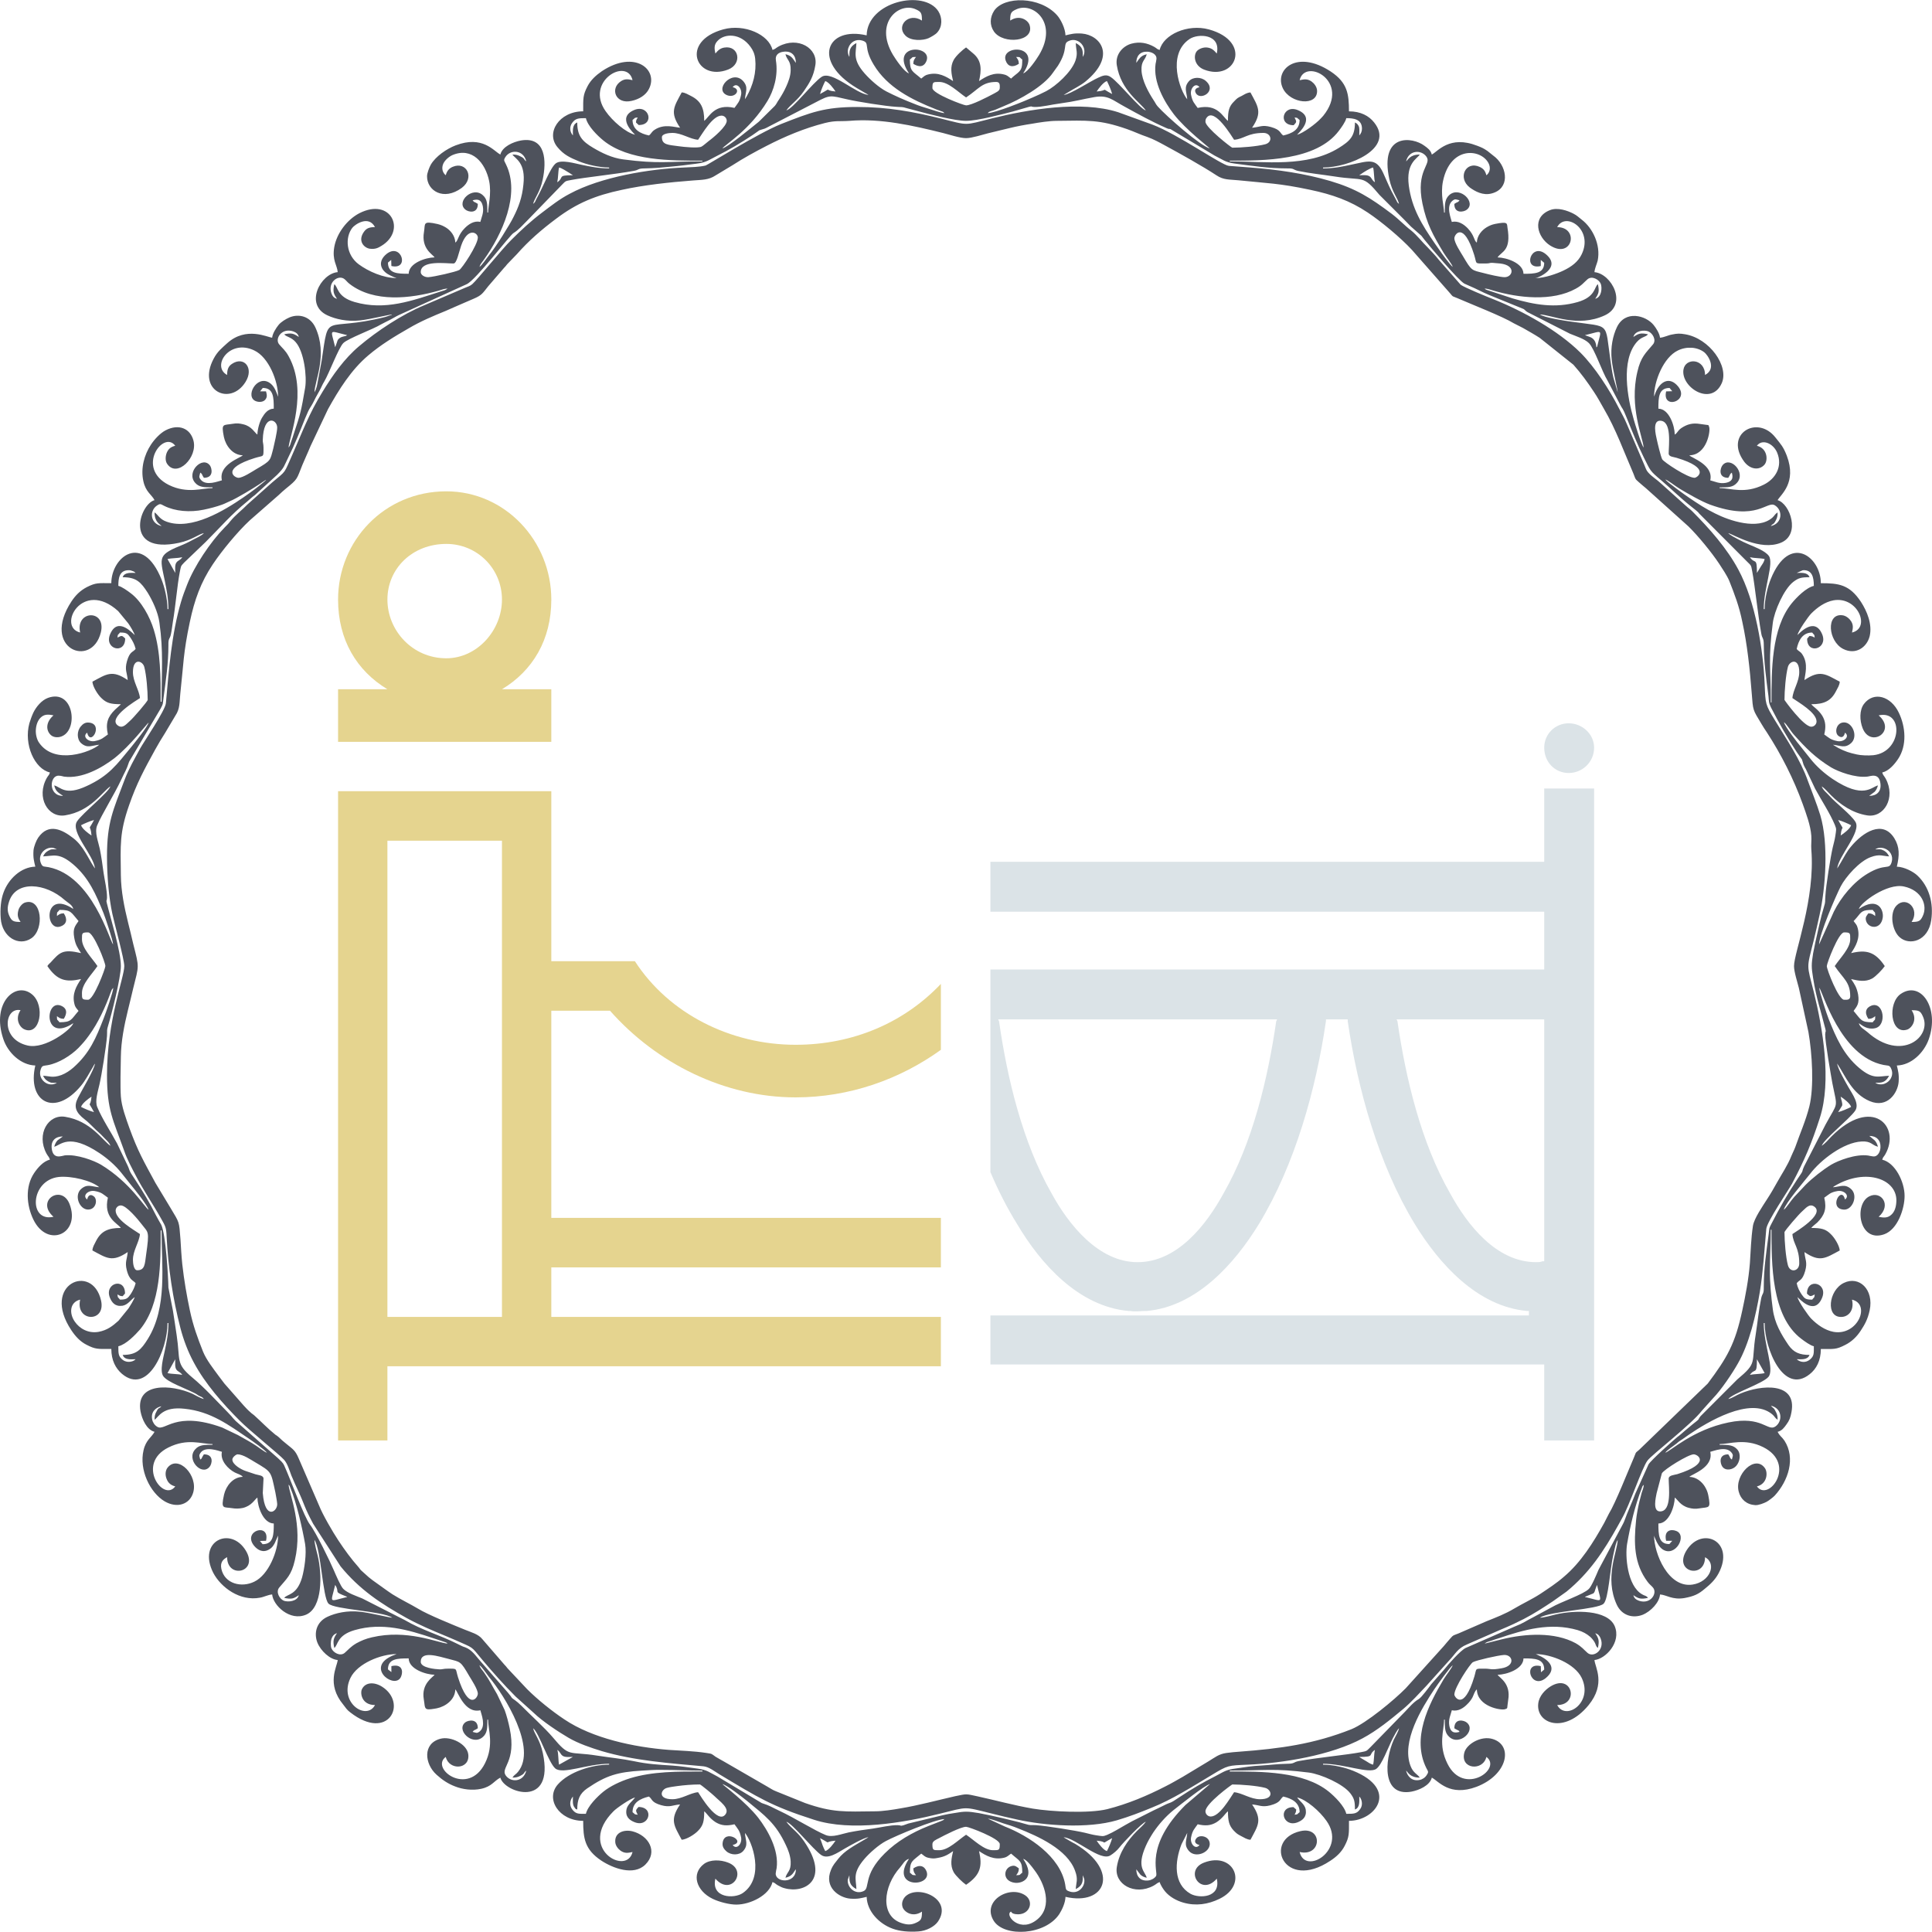 <?xml version="1.0" encoding="UTF-8"?>
<!DOCTYPE svg PUBLIC "-//W3C//DTD SVG 1.1//EN" "http://www.w3.org/Graphics/SVG/1.1/DTD/svg11.dtd">
<!-- Creator: CorelDRAW X7 -->
<svg xmlns="http://www.w3.org/2000/svg" xml:space="preserve" width="235.584mm" height="235.559mm" version="1.1" style="shape-rendering:geometricPrecision; text-rendering:geometricPrecision; image-rendering:optimizeQuality; fill-rule:evenodd; clip-rule:evenodd"
viewBox="0 0 10727 10726"
 xmlns:xlink="http://www.w3.org/1999/xlink">
 <defs>
  <style type="text/css">
   <![CDATA[
    .fil1 {fill:#DBE3E7}
    .fil2 {fill:#4E525C}
    .fil0 {fill:#E5D48F}
   ]]>
  </style>
 </defs>
 <g id="Слой_x0020_1">
  <g id="_756935840">
   <path class="fil0" d="M2478 2728c326,0 583,275 583,601 0,223 -103,395 -274,498l274 0 0 292 -1184 0 0 -292 274 0c-171,-103 -274,-275 -274,-498 0,-326 257,-601 601,-601zm-601 1665l0 3605 274 0 0 -412 3073 0 0 -274 -2163 0 0 -275 2163 0 0 -275 -2163 0 0 -1150 0 0 326 0c258,292 636,481 1030,481 298,0 578,-99 807,-264l0 -366c-204,215 -487,338 -807,338 -360,0 -703,-172 -892,-464l-464 0 0 -944c-395,0 -789,0 -1184,0l0 0zm910 2919l-636 0 0 -2644 636 0 0 2644zm-309 -4292c171,0 309,137 309,309 0,171 -138,326 -309,326 -189,0 -327,-155 -327,-326 0,-172 138,-309 327,-309z"/>
   <path class="fil1" d="M5499 7576l3075 0 0 422 277 0 0 -3620 -277 0 0 407 -3075 0 0 277 3075 0 0 321 -3075 0 0 1125c43,101 92,198 148,288 131,222 342,458 619,483l10 0 0 0c25,5 60,0 80,0l11 0c276,-25 487,-261 623,-483 201,-331 317,-749 372,-1126l0 -10 121 0 0 10c55,377 171,795 372,1126 136,222 347,458 624,483l10 0 0 25 -2990 0 0 272zm3075 -1916l0 1343 -10 0c-10,5 -25,5 -35,5 -221,0 -382,-207 -478,-383 -161,-281 -246,-638 -292,-955l-5 -10 820 0zm-1488 10c-46,317 -131,674 -292,955 -96,176 -257,383 -478,383 -216,0 -382,-207 -478,-383 -160,-281 -246,-638 -291,-955l-5 -10 1549 0 -5 10zm1624 -1654c-76,0 -136,60 -136,135 0,81 60,141 136,141 75,0 141,-60 141,-141 0,-75 -66,-135 -141,-135z"/>
  </g>
  <path class="fil2" d="M5681 10321l0 0zm-317 -9554c32,0 90,-19 122,-27 42,-11 78,-18 120,-29 41,-10 84,-18 124,-24 39,-7 97,-16 138,-16 170,-2 236,-8 390,46 40,14 72,30 111,43 36,13 67,30 100,48 83,45 207,114 286,166 39,26 71,22 121,27 163,17 225,16 399,53 123,26 220,60 319,126 75,50 182,139 245,207l211 240c21,25 11,15 43,29 78,34 252,102 312,139 18,10 33,16 51,26 33,19 62,35 93,55l187 149c42,47 79,98 114,151 21,31 37,62 55,93 67,114 111,238 164,360 11,26 7,29 29,47 14,12 26,23 41,35l236 212c53,52 128,143 171,208 17,26 43,65 55,93 30,76 55,140 73,229 27,123 42,264 52,394 8,102 5,90 54,172 11,18 18,30 30,47 81,125 149,259 200,400 18,51 43,117 47,174 2,24 -2,52 0,76 23,277 -96,573 -96,648 0,32 19,90 27,122l53 244c21,120 32,305 5,414 -20,79 -52,150 -78,225 -8,21 -14,30 -22,50 -20,51 -53,99 -79,146 -19,34 -35,62 -56,94 -24,38 -71,105 -78,147 -11,72 -12,138 -17,208 -7,89 -25,183 -42,261 -40,188 -85,264 -192,407l-381 368c-25,21 -15,11 -29,43 -31,71 -102,252 -139,312 -10,18 -16,33 -26,51 -60,108 -129,219 -224,299 -40,35 -86,65 -131,95 -48,31 -95,52 -144,81 -50,30 -100,49 -155,71l-154 67c-26,11 -29,7 -47,29 -12,14 -23,26 -35,41l-212 235c-63,64 -218,193 -301,227 -209,83 -396,108 -623,125 -17,1 -50,4 -71,7 -44,6 -64,25 -101,47l-141 85c-32,18 -62,36 -96,53 -103,53 -210,98 -324,127 -102,25 -311,14 -414,-3 -104,-18 -201,-45 -306,-68 -66,-14 -57,-15 -124,-1 -102,23 -203,51 -306,68 -39,7 -97,16 -138,16 -170,2 -236,8 -390,-46l-161 -65c-21,-8 -30,-16 -50,-27l-237 -137c-17,-10 -33,-18 -49,-28 -23,-16 -16,-16 -51,-21 -72,-11 -138,-12 -208,-17 -194,-15 -424,-64 -580,-169 -68,-45 -149,-110 -207,-168l-109 -116c-8,-11 -9,-11 -18,-21l-122 -141c-22,-28 -62,-38 -96,-52 -64,-26 -207,-84 -259,-116 -47,-28 -98,-52 -144,-81 -32,-21 -58,-41 -88,-62 -14,-10 -30,-21 -44,-33l-40 -36c-8,-7 -7,-9 -15,-18 -42,-47 -79,-98 -114,-151 -31,-47 -86,-141 -107,-194l-112 -259c-20,-47 -30,-50 -70,-83 -18,-14 -25,-21 -41,-36 -9,-8 -10,-8 -19,-14 -42,-34 -78,-72 -118,-108 -9,-8 -12,-8 -21,-17 -13,-11 -24,-23 -36,-36l-108 -123c-11,-14 -19,-25 -31,-41 -30,-41 -69,-90 -88,-137 -30,-76 -54,-140 -73,-229 -17,-80 -32,-166 -42,-256 -5,-49 -7,-89 -10,-138 -8,-102 -5,-90 -54,-172l-85 -141c-66,-122 -97,-174 -145,-306 -18,-51 -43,-117 -47,-174 -4,-59 -1,-156 0,-220 1,-87 19,-176 39,-258 10,-38 19,-80 29,-120 33,-133 35,-114 1,-248 -10,-42 -18,-78 -29,-120 -21,-85 -39,-174 -40,-262 -2,-170 -8,-236 46,-390 42,-121 84,-198 144,-307 19,-34 36,-63 56,-94l57 -96c26,-38 22,-75 27,-121 18,-163 16,-225 53,-399 26,-123 61,-220 127,-319 50,-75 138,-182 206,-245l161 -141c16,-15 21,-20 38,-34 69,-56 60,-51 93,-133 14,-34 30,-67 45,-104l97 -205c60,-108 129,-219 224,-299 68,-58 147,-106 224,-150 66,-39 135,-68 206,-97 33,-14 67,-30 103,-45 19,-8 33,-14 51,-22 47,-20 50,-30 82,-70l87 -101c8,-9 11,-11 18,-21l54 -56c65,-74 138,-137 217,-196 115,-87 219,-130 366,-161 123,-27 264,-42 394,-52 50,-4 87,-2 126,-28l93 -56c62,-40 124,-74 190,-108 103,-53 210,-98 324,-127 61,-15 79,-8 136,-12 174,-15 353,26 522,68 32,8 92,28 126,28zm-4770 3988c0,109 10,228 30,320 11,52 66,251 66,289 0,64 -96,300 -96,605 0,196 34,249 96,422 16,47 39,88 61,131 43,84 98,163 144,245 24,43 28,48 30,99 9,174 34,343 77,509 17,65 42,131 74,190 63,118 161,229 256,324 50,51 219,187 245,216 20,22 30,60 41,88 14,32 25,59 40,90 33,71 31,85 81,178l152 236c105,129 225,208 367,287 71,39 145,70 220,101 17,7 30,13 47,20 109,49 86,30 153,111 59,70 120,139 185,204l101 91c46,45 138,106 193,138 55,32 123,55 185,74 180,53 374,67 563,84 32,3 63,29 90,45 217,130 285,175 525,252 206,67 501,16 699,-34 159,-39 127,-40 286,-1 50,13 94,23 144,34 152,34 391,51 552,4 68,-20 130,-44 191,-69 118,-47 226,-117 335,-182 92,-56 91,-53 201,-58 195,-8 463,-52 637,-146 82,-44 155,-104 226,-163 46,-39 87,-85 129,-129l123 -137c39,-40 48,-70 103,-93l137 -60c82,-37 83,-33 178,-81 56,-29 110,-64 161,-98l76 -54c127,-104 207,-225 286,-367 8,-15 14,-26 22,-40 40,-68 111,-280 141,-320 23,-32 243,-200 303,-278l61 -68c45,-46 107,-138 138,-193 64,-111 101,-271 122,-397 18,-109 26,-238 36,-351 4,-40 123,-215 143,-251 70,-132 109,-224 154,-364 67,-205 16,-501 -33,-699 -40,-159 -41,-127 -1,-286 12,-50 22,-94 33,-144 33,-149 51,-394 4,-552 -20,-65 -46,-128 -69,-191 -42,-119 -117,-228 -182,-335 -56,-92 -53,-91 -58,-201 -8,-195 -52,-463 -146,-637 -63,-118 -161,-229 -256,-324 -14,-14 -22,-18 -36,-31l-137 -123c-23,-22 -51,-38 -72,-62 -11,-12 -14,-25 -21,-41l-98 -229c-15,-36 -27,-54 -43,-86 -52,-102 -133,-228 -214,-309 -124,-123 -317,-230 -482,-296 -36,-14 -163,-66 -183,-81l-121 -138c-19,-24 -39,-45 -61,-68 -33,-32 -59,-68 -95,-97 -32,-24 -63,-58 -106,-91 -120,-90 -197,-139 -341,-182 -143,-42 -290,-63 -444,-75 -41,-3 -79,-6 -119,-9 -41,-4 -282,-175 -424,-229l-191 -69c-206,-66 -501,-15 -699,34 -159,40 -127,41 -286,1 -154,-38 -294,-64 -464,-64 -180,0 -255,29 -423,95 -129,52 -407,227 -418,230 -37,9 -84,9 -118,11 -195,8 -463,52 -637,146 -56,29 -105,68 -154,105 -61,46 -116,97 -170,151 -51,50 -187,219 -216,245 -12,11 -24,14 -41,21l-229 98c-119,49 -260,142 -359,226 -82,69 -147,161 -203,253 -77,125 -111,221 -168,350 -49,109 -30,85 -111,153l-137 122c-32,33 -68,59 -97,95 -11,15 -20,22 -32,35 -79,81 -167,213 -207,316 -13,33 -24,62 -34,96 -53,180 -67,374 -84,563 -4,40 -123,215 -143,251 -30,56 -63,112 -86,173 -64,170 -98,236 -98,426zm4453 5566l0 0zm1099 -43c-20,-6 -46,-41 -57,-58 72,6 11,26 86,-14 -5,20 -20,55 -29,72zm-1593 -72c73,38 12,20 86,14 -11,17 -37,52 -57,58 -6,-12 -10,-19 -15,-33 -4,-11 -9,-28 -14,-39zm662 67c-34,0 -38,1 -38,-34 0,-17 22,-25 35,-32 32,-17 123,-64 152,-64 15,0 187,65 187,96 0,35 -4,34 -38,34 -50,0 -104,-56 -149,-86 -45,30 -98,86 -149,86zm-1079 -96l-6 -9 6 9zm-44 -67l2 1c0,0 -2,-1 -2,-1zm1393 -12c20,1 67,20 86,26 27,8 56,17 82,28 110,43 273,116 316,235 19,50 5,68 4,102 41,-21 39,-45 39,-77l8 21c7,39 -30,85 -79,70 -26,-8 -22,-12 -27,-41 -28,-155 -201,-268 -336,-321l-93 -43zm-241 2c-9,8 -6,6 -18,11l-72 28c-90,36 -174,84 -242,152 -123,122 -79,192 -117,209 -48,22 -92,-21 -88,-63l9 -25c0,32 -1,56 39,77 -2,-58 -23,-88 44,-167 28,-33 80,-79 120,-100 56,-30 272,-120 325,-122zm1708 -81l0 0zm-3176 0l0 0zm2946 67c-15,0 -29,-13 -29,-29 0,-43 147,-149 149,-149 50,0 138,7 183,19 34,9 53,63 -29,63 -53,0 -99,-35 -144,-39 -24,35 -80,135 -130,135zm-2989 -96c-83,0 -64,-54 -30,-63 18,-5 36,-7 57,-10 37,-5 83,-9 126,-9 5,0 72,56 80,64 29,29 88,68 62,102 -43,59 -140,-105 -152,-123 -45,4 -91,39 -143,39zm2576 389l23 30c10,9 21,14 35,17 -9,-36 -59,-55 -5,-177 12,-27 25,-49 41,-74 31,-46 69,-89 112,-124 45,-35 171,-137 203,-145l-136 116c-228,228 -150,372 -163,394 -8,13 -26,23 -43,25 -44,5 -67,-22 -67,-62zm-1890 0c0,83 -116,74 -112,22 1,-12 4,-22 5,-28 14,-101 -49,-211 -102,-280 -68,-87 -196,-182 -199,-187 26,6 111,73 135,92 101,83 161,125 218,248 12,25 24,56 26,89 3,56 -21,58 -29,91 41,-9 44,-32 58,-47zm2389 -538l0 0zm-2888 0l0 0zm2888 0l0 0zm-2888 0l0 0zm3627 134c6,7 6,6 10,15 8,20 6,41 -6,56 -18,25 -34,25 -76,25 -10,-43 -64,-96 -97,-123 -141,-114 -375,-112 -550,-112l0 -5c192,0 243,-14 440,11 66,9 190,63 230,116 21,28 25,43 25,89 29,-10 24,-47 24,-72zm-4366 0c0,21 -4,46 10,62 6,8 3,7 14,10 0,-54 13,-88 55,-117 107,-73 170,-91 305,-99 39,-2 73,-5 110,-4 80,0 145,4 225,4l0 5c-136,0 -277,-1 -403,38 -52,16 -110,44 -147,74 -33,27 -87,80 -97,123 -40,0 -54,2 -74,-22 -19,-23 -16,-53 2,-74zm4443 -177c-17,-4 -26,-12 -38,-19l-27 -16c-9,-6 -4,-2 -12,-8 91,0 46,-11 87,-39 -6,27 -4,56 -10,82zm-4530 -82c18,12 16,23 30,33 14,9 35,6 57,6l-77 43c-5,-23 -3,-66 -10,-82zm4746 -230l0 0zm-4952 0l0 0zm4952 0l0 0zm-4952 0l0 0zm4919 345c11,9 21,39 76,39 -13,-20 -36,-25 -51,-64 -53,-137 63,-323 132,-427 17,-25 87,-123 102,-133 -5,16 -35,53 -51,79 -85,142 -177,327 -96,491 10,20 15,21 3,39 -8,14 -24,25 -40,28 -43,9 -68,-21 -75,-52zm-5145 -585c15,10 38,46 52,64 90,107 269,398 162,528 -14,17 -19,14 -31,32 21,0 31,-3 46,-11 25,-13 14,-15 31,-28 -16,65 -86,67 -114,27 -31,-44 61,-74 22,-261 -7,-34 -17,-72 -28,-102l-42 -88c-28,-47 -39,-73 -72,-120 -10,-15 -21,-23 -26,-41zm-326 -19c0,-64 99,-30 155,-16 67,18 65,10 115,96 12,20 47,73 47,97 0,23 -50,98 -110,-91 -16,-51 0,-48 -58,-48 -22,0 -28,4 -43,4 -24,-1 -106,-8 -106,-42zm5907 38c-57,0 -43,-3 -57,44 -59,197 -111,112 -111,100 0,-40 88,-172 103,-180 20,-11 140,-38 172,-40 50,-3 66,61 -13,74 -63,11 -56,2 -94,2zm0 -139c12,-10 21,-11 37,-16 15,-5 25,-9 39,-13 145,-49 288,-90 441,-46 29,9 49,20 69,37 8,7 18,19 24,29 9,15 6,23 19,33 9,-41 4,-54 -15,-82 16,5 24,14 30,29 25,63 -38,109 -72,81 -22,-19 -30,-33 -66,-54 -117,-64 -280,-54 -410,-22l-96 24zm-5758 0c-56,-5 -225,-81 -420,-35 -35,8 -58,18 -86,33 -34,20 -45,36 -66,54 -25,20 -63,-2 -73,-26 -5,-14 -4,-38 0,-52 6,-16 14,-27 31,-32 -19,28 -24,41 -15,82 22,-16 13,-70 113,-99 152,-44 295,-3 440,46l57 19c13,4 11,3 19,10zm6382 -326c25,106 39,92 -67,67 1,-1 3,-3 3,-2l44 -18c7,-7 8,-12 11,-23l9 -24zm-7006 0c29,46 -15,34 61,64 1,0 2,1 3,1 1,1 2,1 3,2 -106,25 -92,39 -67,-67zm7208 57c28,19 40,24 81,15 -10,-14 -17,-10 -33,-20 -83,-48 -94,-214 -83,-279 19,-107 43,-211 82,-311 4,-13 4,-10 11,-18 -1,17 -7,29 -12,45 -5,18 -9,34 -13,50 -7,30 -15,70 -18,102 -13,128 -12,241 64,342 12,16 19,19 30,32 26,31 -13,95 -78,73 -16,-6 -27,-14 -31,-31zm-7467 -614c7,7 5,5 9,15 35,82 68,230 83,315 9,54 -4,139 -17,186 -29,100 -83,91 -99,113 41,9 53,4 81,-15 -9,36 -61,39 -83,31 -24,-10 -46,-48 -26,-73 40,-48 68,-68 87,-152 46,-195 -30,-364 -35,-420zm7663 -33c0,46 19,182 -48,182 -43,0 -23,-79 -19,-101l29 -110c10,-21 147,-106 177,-106 23,0 98,50 -91,110 -18,5 -48,6 -48,25zm-7975 -106c0,-13 21,-29 29,-29 31,0 75,31 96,43 96,57 88,50 114,169 3,17 9,48 10,63 3,42 -68,95 -80,-60l4 -80c0,-19 -28,-19 -44,-24 -19,-6 -34,-11 -54,-18 -25,-8 -75,-36 -75,-64zm-48 -264l0 0zm0 0l0 0zm8004 226c10,-15 47,-38 64,-52 12,-11 19,-15 33,-24 14,-9 20,-15 34,-24 101,-69 340,-214 462,-114 17,14 13,19 31,31 0,-21 -3,-32 -11,-46 -12,-25 -14,-16 -26,-32 64,15 65,87 25,115 -43,31 -74,-61 -261,-22 -199,41 -322,160 -351,168zm-7764 0c-16,-5 -53,-36 -79,-51 -29,-18 -53,-30 -82,-47l-88 -42c-262,-95 -316,24 -360,-4 -14,-8 -25,-24 -28,-40 -9,-43 20,-67 51,-74 -13,16 -15,4 -27,29 -8,14 -11,25 -11,46 24,-16 44,-75 167,-61 146,15 246,91 357,166 22,15 90,63 100,78zm8234 -432c28,-41 39,4 39,-87l43 77c-26,6 -55,4 -82,10zm-8743 -87c0,22 -3,43 6,57 10,14 21,12 33,30 -27,-6 -56,-4 -82,-10l43 -77zm9003 0c24,0 61,5 71,-24 -54,0 -88,-13 -117,-55 -40,-59 -77,-121 -87,-200 -9,-67 -17,-151 -16,-215 0,-80 5,-145 5,-225l4 0c0,186 -2,480 166,606 17,13 50,37 69,41 0,40 2,54 -22,74 -23,19 -53,16 -73,-2zm-9223 0c-7,6 -6,6 -15,10 -20,8 -41,5 -56,-6 -25,-19 -25,-35 -25,-76 43,-10 94,-63 121,-94 116,-141 114,-371 114,-549l5 0c0,196 33,426 -76,602 -38,61 -64,89 -140,89 4,12 13,19 25,22 14,4 32,2 47,2zm9266 -595l0 0zm-9310 0l0 0zm9132 -144l0 0zm-8954 0l0 0zm8954 0l0 0zm-8954 0l0 0zm9065 44c4,56 38,73 38,163 0,44 -51,54 -63,10 -12,-45 -19,-133 -19,-183 0,-8 81,-102 99,-117 17,-14 39,-46 67,-25 59,43 -105,140 -122,152zm-9310 -130c0,-16 13,-29 29,-29 31,0 96,79 116,105 36,48 44,32 24,170 -7,50 -6,85 -49,85 -20,0 -24,-40 -24,-58 0,-52 35,-98 39,-143 -35,-24 -135,-80 -135,-130zm9262 -5c10,-38 109,-152 146,-199 59,-78 186,-175 286,-180 55,-3 57,21 91,29 -4,-14 -9,-25 -18,-35l-30 -25c40,0 64,24 62,64 -1,21 -13,52 -40,50 -12,-1 -22,-4 -28,-5 -70,-10 -167,28 -206,51 -47,29 -103,73 -142,112l-63 67c-20,22 -44,62 -58,71zm-9079 0c-24,-15 -100,-150 -264,-250 -39,-23 -133,-59 -201,-52 -16,2 -66,26 -73,-39 -5,-44 22,-66 62,-66l-30 22c-9,10 -14,21 -18,35 36,-8 80,-79 252,36 46,31 89,69 123,112l51 64c21,25 90,111 98,138zm9395 -628c17,11 52,37 58,57 -17,9 -52,24 -72,29 4,-7 20,-32 22,-36 4,-13 -6,-34 -8,-50zm-9698 86c-20,-5 -55,-20 -72,-29 6,-20 41,-46 58,-57 -6,72 -26,11 14,86zm-115 -494l0 0zm9694 -197c19,21 116,381 357,429 24,5 33,-1 42,20 8,17 8,35 0,51 -13,30 -54,49 -88,28 33,0 56,1 77,-39 -58,2 -88,23 -167,-44 -87,-74 -128,-169 -169,-272 -9,-22 -51,-149 -52,-173zm-9472 1c-1,23 -42,141 -53,168 -43,111 -78,194 -168,274 -18,16 -43,33 -67,42 -50,18 -68,5 -102,4 8,15 13,22 28,31 19,11 22,8 49,8 -47,30 -107,-18 -91,-71 8,-26 12,-22 41,-27 60,-11 127,-53 169,-95 25,-26 38,-41 59,-70 52,-71 92,-159 122,-243 6,-15 4,-11 13,-21zm9558 -121c47,70 86,88 86,168 0,22 -21,19 -34,19 -31,0 -96,-167 -96,-187 0,-15 65,-187 96,-187 35,0 34,4 34,38 0,50 -56,104 -86,149zm-9732 -149c0,-34 -1,-38 34,-38 31,0 96,167 96,187 0,14 -65,187 -96,187 -35,0 -34,-4 -34,-38 0,-51 56,-104 86,-149 -30,-45 -86,-98 -86,-149zm9866 -168l0 0zm-9914 0l0 0zm9693 197c2,-59 93,-269 120,-322 28,-54 105,-141 167,-163 50,-19 69,-5 102,-4 -8,-15 -13,-22 -27,-31 -20,-11 -23,-8 -50,-8 15,-10 33,-11 49,-6 34,11 52,43 42,77 -14,47 -33,3 -134,64 -77,46 -147,130 -187,211l-82 182zm-9472 0c-20,-22 -116,-381 -358,-429 -24,-5 -33,1 -42,-20 -22,-48 21,-92 63,-88 7,1 3,0 11,3l14 6c-27,0 -30,-3 -49,8 -15,9 -20,16 -28,31 58,-2 88,-23 167,44 87,74 128,169 169,272 9,22 52,149 53,173zm9578 -691c20,5 55,20 72,29 -6,20 -41,46 -58,57 6,-72 26,-11 -14,-86zm-9698 86c-17,-11 -52,-37 -58,-57 17,-9 52,-24 72,-29 -38,72 -20,12 -14,86zm9397 -629c15,10 39,52 55,69 66,74 119,128 207,182 39,23 133,59 201,51 16,-1 66,-25 73,40 5,44 -22,67 -62,67 0,-1 2,-3 2,-2l28 -21c9,-10 14,-21 18,-35 -36,8 -80,79 -252,-36 -46,-31 -89,-69 -123,-112l-51 -64c-21,-25 -89,-112 -96,-139zm-9556 409c-83,0 -74,-116 -22,-112 12,0 22,4 28,5 101,14 211,-49 280,-102 89,-70 183,-194 190,-198 -7,26 -76,110 -95,134 -83,101 -125,161 -248,218 -122,57 -145,5 -181,-3 7,30 20,38 40,52 9,5 2,0 8,6zm9492 -499l0 0zm-8954 0l0 0zm8954 0l0 0zm-8954 0l0 0zm9132 -144l0 0zm-9310 0l0 0zm9243 100c34,24 134,80 134,130 0,15 -13,29 -29,29 -43,0 -149,-147 -149,-149 0,-50 7,-138 19,-183 9,-34 63,-53 63,29 0,53 -35,99 -38,144zm-9214 -144c0,-82 54,-63 63,-29 12,45 19,133 19,183 0,8 -81,102 -99,117 -17,14 -39,46 -67,25 -59,-43 105,-140 123,-152 -4,-45 -39,-91 -39,-144zm24 -547l0 0zm0 0l-9 -4 9 4zm9214 -4l34 -15c51,-3 61,38 61,87 -43,10 -96,64 -123,97 -114,141 -112,375 -112,550l-4 0c0,-192 -15,-243 11,-440 8,-66 62,-190 115,-230 28,-21 43,-25 89,-25 -10,-29 -47,-24 -71,-24zm-9223 0c-25,0 -62,-5 -72,24 76,0 101,27 139,86 25,41 57,106 65,165 23,164 12,273 12,440l-5 0c0,-136 0,-275 -38,-399 -22,-73 -70,-160 -128,-203 -17,-13 -50,-37 -69,-41 0,-39 4,-87 57,-87 11,0 14,2 20,4 12,4 12,5 19,11zm8963 -87c27,6 56,4 82,10 -4,17 -11,26 -19,38l-24 39c0,-91 -11,-46 -39,-87zm-8743 87l-43 -77c26,-6 55,-4 82,-10 -12,18 -23,16 -33,30 -9,14 -6,35 -6,57zm269 -293l0 0zm0 0l0 0zm4122 -2217c64,0 201,-37 260,-52l90 -26c23,-5 4,0 29,1 41,1 97,-14 139,-19 94,-13 121,-23 195,-36 75,-13 100,17 167,53 76,42 152,84 232,119 20,9 11,2 23,6l245 147c45,22 58,37 110,44 100,13 189,27 291,27 43,-1 32,7 62,14 67,14 133,20 204,31 163,26 152,-13 248,102l60 60c27,27 50,50 77,77 14,14 24,25 38,39l58 51c7,9 10,13 17,22 29,36 187,225 222,244l56 25c36,18 68,33 106,48l167 68c10,7 8,9 21,17l236 120c31,13 81,28 105,52 31,31 73,159 104,209l66 126c19,38 15,17 40,80 30,75 59,147 94,218 39,77 31,73 100,131 53,45 100,93 166,145 10,8 37,28 42,37l267 268c23,23 21,17 28,54 15,79 31,240 50,344 5,31 14,22 14,62 1,101 13,187 26,286 3,29 1,37 14,63 44,86 91,169 144,249 40,59 21,22 37,69 3,7 8,17 13,25l51 108c34,63 83,137 110,202 10,24 7,27 2,62 -3,20 -9,41 -14,62 -12,51 -38,213 -41,271 -3,34 2,27 -8,60 -20,65 -31,125 -47,193 -4,18 -9,44 -13,64 -10,62 -10,76 0,138 18,114 44,185 68,282 5,23 0,5 -1,30 -1,40 33,233 40,272 29,145 33,98 -38,229l-119 232c-18,40 4,11 -38,72 -52,78 -100,162 -143,246 -15,29 -11,21 -16,60 -13,100 -27,189 -27,290 1,44 -7,33 -14,63 -14,67 -20,133 -31,204 -26,162 13,152 -102,248l-204 204c-20,25 5,7 -45,46 -16,13 -27,22 -42,35 -15,13 -28,25 -42,35 -21,17 -147,129 -160,152l-73 162c-15,40 -30,72 -46,112 -6,14 -16,45 -22,55l-137 257c-10,24 -38,91 -53,105 -30,31 -158,73 -208,103l-100 54c-48,24 -50,31 -106,53l-270 118c-28,13 -97,91 -118,118l-72 82c-13,17 -55,75 -71,84 -28,16 -52,45 -76,70l-192 197c-23,22 -17,21 -54,28 -79,15 -240,30 -344,49 -31,6 -22,15 -62,15 -57,1 -97,7 -149,10 -45,2 -91,9 -137,16 -57,7 -67,18 -115,43 -70,35 -132,72 -197,115 -66,45 -42,23 -94,50 -19,9 -34,17 -52,25l-105 53c-19,9 -31,17 -50,27 -34,19 -66,40 -103,56 -24,10 -27,7 -62,2 -20,-3 -41,-9 -62,-14 -51,-12 -213,-38 -271,-42 -34,-2 -27,3 -60,-7 -22,-7 -44,-12 -64,-17 -42,-11 -84,-20 -129,-30 -18,-4 -44,-9 -64,-13 -62,-10 -76,-11 -138,0 -22,3 -42,7 -64,12l-190 46c-8,3 -19,7 -28,10 -23,5 -5,0 -30,-1 -41,-1 -97,13 -139,19 -45,6 -87,12 -133,21 -39,8 -91,30 -128,15 -62,-25 -174,-96 -256,-134 -47,-22 -51,-28 -100,-44l-245 -147c-45,-23 -58,-37 -110,-44 -47,-6 -96,-14 -142,-17 -78,-5 -136,-8 -211,-24 -67,-14 -133,-20 -204,-31 -162,-26 -152,13 -248,-102 -43,-51 -125,-125 -175,-176 -27,-27 -49,-39 -50,-41 -6,-6 -3,-4 -8,-11 -7,-8 -10,-12 -17,-21l-146 -167c-24,-26 -44,-59 -76,-77 -11,-6 -16,-7 -27,-11 -12,-5 -18,-9 -29,-14 -99,-50 -197,-76 -294,-133l-236 -120c-31,-13 -81,-29 -105,-53 -14,-13 -42,-79 -52,-102 -21,-50 -101,-214 -133,-255 -32,-41 -107,-249 -143,-328 -9,-19 -20,-26 -35,-41l-207 -182c-51,-43 -33,-34 -74,-75 -64,-65 -126,-134 -196,-192 -92,-77 -64,-94 -85,-232 -7,-47 -14,-95 -21,-138l-25 -128c-1,-63 -15,-299 -40,-349 -11,-20 -19,-32 -29,-52 -35,-70 -72,-132 -115,-197 -45,-66 -23,-42 -50,-95l-51 -107c-34,-63 -83,-137 -110,-202 -14,-34 3,-85 12,-125 12,-51 38,-212 42,-270 2,-34 -3,-27 7,-60 19,-62 70,-264 70,-328 0,-83 -57,-264 -78,-350 -5,-23 0,-4 1,-29 1,-41 -13,-97 -19,-139 -6,-45 -12,-88 -21,-133 -8,-39 -30,-91 -15,-129 25,-61 96,-173 134,-255 22,-48 28,-51 44,-100l175 -295c15,-29 11,-21 16,-60 13,-100 27,-189 27,-291 -1,-43 8,-32 14,-62 5,-24 7,-45 11,-70 14,-80 24,-202 38,-274 7,-31 3,-32 24,-53l120 -115c84,-84 142,-153 231,-225 15,-13 28,-25 42,-35l123 -112c42,-42 38,-48 62,-96 35,-70 65,-145 94,-218 29,-71 26,-49 52,-102 9,-19 17,-31 27,-50 11,-19 16,-35 28,-54 26,-44 79,-186 105,-212 26,-26 168,-78 208,-103 18,-10 32,-16 51,-26 20,-10 29,-17 50,-27l376 -171c51,-23 241,-274 260,-284 28,-17 52,-45 77,-70l191 -197c23,-23 17,-21 54,-28 79,-15 240,-31 344,-50 32,-5 22,-14 62,-14 57,-1 97,-5 149,-10 46,-4 90,-10 137,-16 57,-7 67,-19 115,-43 70,-35 132,-72 197,-115 59,-40 22,-21 69,-37 7,-3 17,-8 26,-13l255 -132c85,-45 81,-39 179,-17 51,12 212,38 270,41 34,3 27,-2 60,8 22,6 44,12 64,17 59,16 201,53 264,53zm4468 2250c12,-16 15,-6 27,-30 8,-15 11,-25 11,-46 -17,11 -15,16 -29,29 -81,71 -239,17 -318,-23 -55,-27 -95,-54 -144,-87 -25,-17 -123,-87 -133,-102 16,5 53,35 79,51 45,27 121,71 170,89 262,95 316,-24 360,4 44,27 43,100 -23,115zm-8935 0c-65,-15 -67,-85 -27,-113 20,-14 22,-9 42,1 61,30 142,37 219,21 34,-7 72,-17 102,-28 17,-6 28,-13 43,-19 35,-14 131,-72 165,-95 99,-69 -33,35 -56,50 -14,9 -20,15 -34,24 -105,72 -287,184 -425,135 -41,-14 -48,-39 -68,-52 0,55 30,65 39,76zm8320 -585c67,0 48,136 48,182 0,19 29,19 44,24 197,59 112,111 100,111 -40,0 -172,-88 -180,-103 -8,-15 -26,-91 -30,-110 -5,-23 -26,-104 18,-104zm-7893 317c-23,0 -98,-51 91,-110 51,-16 48,0 48,-58 0,-22 -5,-28 -4,-43 4,-145 80,-115 80,-68 0,24 -16,91 -22,117 -18,67 -10,65 -96,115 -20,12 -73,47 -97,47zm340 -778l0 0zm0 0l-5 -4 5 4zm7203 53c-1,-1 -1,-4 -1,-3 -7,20 8,-39 -41,-55l-25 -9c106,-25 92,-39 67,67zm-6939 -67c-1,1 -3,0 -3,1 -2,6 -29,4 -44,19 -7,7 -8,12 -11,22l-9 25c-25,-106 -39,-92 67,-67zm7141 10c9,-36 61,-40 83,-31 24,10 46,48 26,72 -40,48 -68,69 -87,153 -46,195 31,364 35,420 -13,-15 -50,-138 -55,-156 -35,-120 -73,-326 17,-430 28,-32 50,-26 62,-43 -41,-9 -53,-4 -81,15zm-7467 614c5,-62 109,-310 1,-506 -19,-35 -35,-45 -53,-67 -26,-30 13,-94 78,-72 16,6 27,14 31,31 -28,-19 -40,-24 -81,-15 11,15 39,15 63,43 47,52 64,192 53,255 -22,128 -25,141 -63,255 -4,14 -8,24 -13,39 -6,18 -6,25 -16,37zm6641 -883c17,1 30,6 47,11 141,42 329,62 459,-10 35,-19 45,-35 66,-53 25,-20 63,2 73,26 8,21 6,74 -31,83 19,-28 24,-40 15,-81 -21,15 -12,70 -112,99 -125,36 -241,15 -361,-20l-137 -45c-13,-4 -11,-3 -19,-10zm-6372 57c-16,-4 -24,-13 -30,-28 -25,-63 38,-109 72,-81 12,10 16,18 30,28 134,102 334,81 492,36 17,-5 31,-11 50,-12 -12,10 -21,11 -37,16 -158,51 -309,108 -479,59 -100,-29 -91,-84 -113,-99 -9,41 -4,53 15,81zm6204 -336c0,-22 51,-97 110,92 16,51 0,48 58,48 48,0 7,-8 86,0 90,10 71,76 25,76 -24,0 -91,-16 -117,-23 -67,-17 -65,-10 -115,-95 -12,-20 -47,-73 -47,-98zm-5739 188c0,-68 137,-48 182,-48 18,0 29,-60 42,-98 36,-106 93,-74 93,-46 0,40 -88,172 -103,180 -20,11 -140,38 -172,40 -20,1 -42,-12 -42,-28zm538 -250l0 0zm0 0l0 0zm14 -19l0 0zm0 0l0 0zm4736 -312c6,26 4,55 10,82 -18,-12 -16,-23 -30,-33 -14,-9 -35,-6 -57,-6 5,-4 1,-1 9,-6 17,-12 50,-33 68,-37zm-4530 82c6,-27 4,-56 10,-82 17,4 40,20 57,30l20 13c-91,0 -46,11 -87,39zm3714 -125l0 0zm-2888 0l0 0zm2888 0l0 0zm-2888 0l0 0zm3887 9c15,-64 85,-66 113,-26 31,43 -61,74 -22,261 24,114 59,175 117,272 16,26 46,62 51,79 -13,-9 -63,-77 -76,-97 -9,-14 -15,-20 -24,-34 -70,-102 -127,-193 -144,-321 -16,-125 46,-148 61,-172 -55,0 -65,30 -76,38zm-5145 586c5,-17 15,-26 24,-39 101,-140 205,-365 123,-531 -9,-20 -15,-21 -3,-40 27,-43 100,-42 116,24 -17,-12 -6,-15 -31,-27 -15,-8 -25,-11 -46,-11 16,24 75,44 61,167 -7,72 -27,125 -55,180 -19,40 -101,171 -135,211 -14,17 -39,56 -54,66zm4031 -806c0,-11 1,-15 7,-23 43,-58 140,106 152,123 56,-4 73,-38 163,-38 44,0 54,51 10,63 -45,12 -133,19 -183,19 -5,0 -149,-112 -149,-144zm-3018 86c0,-20 40,-24 58,-24 52,0 98,35 143,38 24,-34 80,-134 130,-134 16,0 29,13 29,29 0,31 -75,94 -100,112 -12,9 -30,26 -40,31 -18,10 -99,2 -126,-2 -58,-8 -94,-7 -94,-50zm3872 -10c0,-15 2,-32 -1,-46 -4,-12 -11,-21 -23,-26 0,77 -28,103 -89,141 -177,110 -410,75 -606,75l0 -4c186,0 480,2 606,-166 13,-17 37,-50 41,-70 39,0 87,5 87,58 0,17 -6,28 -15,38zm-4366 0c-18,-20 -20,-49 -4,-70 18,-25 35,-26 76,-26 10,44 64,97 97,124 141,114 375,112 550,112l0 4c-192,0 -243,15 -440,-11 -62,-8 -119,-36 -166,-64 -63,-37 -89,-68 -89,-141 -29,11 -24,48 -24,72zm3411 -201l6 9 -6 -9zm-503 -43c11,-17 37,-52 57,-58 9,17 24,52 29,72 -72,-38 -12,-20 -86,-14zm-912 -19c0,-35 4,-34 38,-34 51,0 104,56 149,86 71,-47 88,-86 168,-86 22,0 19,21 19,34 0,17 -22,24 -35,32 -32,17 -122,64 -152,64 -14,0 -187,-65 -187,-96zm-624 33c5,-20 20,-55 29,-72 20,6 46,41 57,58 -72,-6 -11,-26 -86,14zm1128 -115l0 0zm-634 0l0 0zm1262 -58c0,-39 22,-64 62,-62 21,1 52,13 50,40 -1,12 -4,22 -5,28 -14,101 49,211 102,280 68,87 196,184 199,189 -53,-14 -242,-180 -289,-233 -10,-11 -15,-24 -23,-35 -28,-43 -64,-108 -67,-164 -3,-55 21,-57 29,-91 -21,5 -34,14 -46,31l-12 17zm-2298 475c15,-22 151,-100 250,-263 34,-56 61,-140 47,-226 -5,-30 15,-45 44,-48 44,-5 67,22 67,62l-4 -5c-2,-3 -4,-6 -6,-9 -12,-18 -23,-28 -48,-34 8,33 30,35 29,87 0,35 -13,66 -24,91 -12,27 -25,49 -41,74 -9,12 -14,25 -23,35l-89 88c-45,36 -170,140 -202,148zm1473 -196c8,-8 6,-6 18,-11 8,-2 17,-5 25,-8 17,-7 30,-13 47,-20 87,-35 221,-110 272,-185 10,-15 18,-24 28,-39 60,-95 24,-122 59,-137 17,-8 35,-8 51,0 30,13 49,54 28,88 0,-33 2,-56 -39,-77 1,40 13,54 -2,98 -23,64 -107,140 -162,169 -27,14 -48,23 -75,35 -41,19 -207,86 -250,87zm-240 0c-20,-1 -67,-18 -87,-24 -27,-8 -56,-17 -82,-28 -52,-20 -106,-44 -153,-68 -42,-22 -90,-65 -121,-100 -69,-78 -48,-114 -46,-169 -40,21 -39,44 -39,77 -9,-15 -11,-33 -6,-49 11,-34 43,-52 77,-42 47,14 3,33 64,134 76,127 212,195 346,248 11,4 14,5 25,9 15,5 12,3 22,12zm-422 -101c-70,-6 -203,-136 -259,-101 -50,32 -159,177 -197,187 20,-30 61,-54 98,-108 30,-44 53,-80 63,-143 16,-94 -96,-162 -204,-104 -15,8 -20,16 -34,19 -20,-85 -155,-146 -273,-114 -244,67 -150,292 27,223 80,-31 60,-135 -21,-122 -25,4 -36,17 -50,33 -7,-31 -7,-50 12,-70 37,-41 126,-46 183,33 14,19 23,39 26,66 8,76 -12,147 -48,211l-9 14c3,-42 21,-66 -10,-101 -61,-67 -165,49 -88,79 45,17 80,-34 30,-45 21,-29 53,5 47,41 -8,41 -19,48 -37,74 -111,-26 -140,51 -168,72 0,-71 -18,-110 -73,-138 -17,-8 -32,-19 -52,-20 -42,79 -68,109 -9,196 -29,-2 -89,-24 -142,12 -17,11 -18,22 -31,31 -47,-10 -91,-32 -91,-86 15,-10 6,-12 29,-14 -6,11 -9,12 -10,28l15 14c91,1 58,-116 -23,-84 -105,43 -1,132 3,138 -52,-12 -126,-77 -163,-130 -118,-166 119,-302 149,-173 -26,-6 -42,-8 -63,5 -65,41 -31,131 58,110 42,-9 79,-32 96,-66 55,-107 -78,-220 -261,-99 -33,23 -62,49 -80,84 -26,50 -24,66 -24,139 -134,0 -210,121 -142,200 34,41 68,57 119,78 42,17 109,34 167,34l0 5c-57,0 -105,-10 -153,-20 -35,-7 -113,-31 -143,-8 -31,24 -70,131 -107,196 -8,15 -6,19 -19,29 7,-31 39,-66 53,-134 22,-102 19,-242 -121,-218 -43,8 -103,34 -114,78 -37,-19 -98,-108 -248,-51 -50,19 -111,61 -138,107 -8,14 -21,47 -21,64 -1,80 91,140 193,65 74,-56 26,-149 -50,-117 -20,8 -33,23 -39,47 -17,-13 -26,-39 -13,-66 9,-18 30,-37 50,-46 109,-46 183,43 204,145 14,72 -6,140 -6,174l-4 0c0,-47 0,-74 -25,-96 -56,-52 -150,35 -98,79 15,14 70,27 70,-31 -20,-14 -19,-6 -29,-20 15,-3 48,-15 57,35 6,35 -8,60 -14,85 -35,-8 -65,13 -86,34 -39,39 -35,68 -53,81 -1,-37 -26,-67 -51,-83 -15,-9 -27,-15 -47,-20 -85,-19 -68,-3 -76,44 -16,93 48,124 59,141 -51,1 -143,32 -144,91 -62,0 -115,-1 -115,-62l18 -15 1 34c104,24 55,-134 -28,-66 -24,20 -42,50 -20,85 16,23 40,33 63,43l14 5c-73,0 -157,-37 -211,-77 -69,-52 -77,-147 -35,-202 14,-18 90,-72 126,-4 -30,0 -46,6 -59,23 -40,52 -3,92 30,97 31,4 47,-5 65,-16 139,-84 54,-271 -123,-181 -67,35 -125,110 -139,187 -13,75 16,101 19,140 -95,8 -187,180 -57,240 45,21 109,36 182,28 55,-6 163,-33 178,-33 -1,0 -3,0 -3,2 -1,1 -3,1 -3,1l-33 11c-346,87 -311,-40 -353,242l-25 134c-2,11 -3,12 -6,22 -1,5 -1,5 -4,10 -5,10 -2,5 -5,10 1,-64 75,-208 5,-360 -29,-62 -91,-77 -143,-56 -21,9 -49,26 -62,43 -13,16 -33,47 -35,70 -26,-2 -144,-64 -249,30 -29,27 -54,45 -76,87 -94,177 92,265 177,129 49,-78 -9,-146 -76,-100 -19,13 -26,30 -26,61 -89,-48 13,-203 151,-136 80,38 132,169 132,256 -4,-7 1,2 -4,-10 -10,-26 -20,-51 -44,-67 -71,-46 -139,80 -74,103 20,7 40,3 50,-8 13,-15 10,-28 5,-47l-33 0 15 -19c60,0 61,53 61,115 -33,1 -51,27 -65,50 -13,21 -25,62 -26,94 -15,-10 -31,-46 -78,-57 -20,-5 -36,-7 -58,-3 -55,9 -65,-4 -50,73 10,48 48,101 105,102 -11,14 -136,51 -116,139 -21,5 -87,33 -117,-3 -14,-17 -7,-21 -3,-40 14,10 6,9 20,29 57,0 44,-54 34,-68 -41,-56 -133,35 -84,94 22,27 51,27 98,27l0 4c-55,0 -140,33 -242,-17 -188,-94 -30,-307 35,-218 -23,6 -36,15 -46,36 -9,20 -11,49 2,66 55,77 170,-38 145,-131 -18,-68 -82,-94 -154,-57 -31,16 -63,51 -82,80 -37,56 -58,131 -42,203 13,60 46,74 62,105 -85,23 -173,303 136,237 74,-16 106,-47 138,-54 -8,11 -39,26 -53,33 -19,10 -39,21 -58,29 -147,59 -134,68 -106,203 10,50 20,99 20,157l-5 0c0,-56 -17,-124 -33,-164 -106,-264 -279,-125 -279,20 -73,0 -84,-4 -136,22 -38,20 -63,46 -85,79 -173,263 113,376 163,172 31,-130 -143,-123 -115,1 -130,-31 12,-299 211,-119l56 68c10,14 32,50 36,65 -8,-5 -93,-106 -136,-6 -37,84 83,117 83,25 -17,-15 -16,-19 -43,-5 2,-22 4,-13 14,-28 37,0 42,6 58,28 12,18 23,38 29,63 -15,20 -32,12 -48,68 -14,50 1,63 4,105 -87,-59 -117,-33 -196,9 2,28 30,72 49,90 29,29 53,35 109,35 -6,8 -22,20 -32,30 -41,40 -54,76 -40,138 -26,18 -33,29 -74,37 -36,6 -70,-26 -41,-47 18,80 94,-49 9,-56 -21,-2 -34,9 -44,21 -23,26 -23,71 1,93 35,31 59,13 101,9 -45,40 -247,115 -334,-11 -13,-18 -20,-49 -18,-73 2,-28 11,-50 25,-65 20,-20 40,-21 73,-14 -45,39 -42,85 -14,110 16,14 44,15 65,4 88,-43 59,-262 -82,-211 -35,13 -65,49 -81,82 -8,17 -17,42 -22,59 -32,118 29,253 114,273 -4,16 -8,14 -17,30 -61,108 6,224 102,208 142,-23 206,-131 251,-161 -9,33 -153,147 -185,194 -40,59 93,188 99,262 -1,-1 -2,-4 -2,-3 0,1 -2,-2 -2,-3 -33,-49 -60,-119 -116,-162 -60,-47 -137,-87 -195,-3 -10,14 -24,49 -26,70 -3,42 3,61 10,91 -80,2 -150,69 -177,145 -14,38 -19,89 -15,143 8,103 100,158 171,109 73,-51 57,-226 -35,-198 -16,4 -34,26 -38,43 -9,33 1,48 12,65 -40,0 -49,-5 -62,-33 -12,-26 -12,-48 -2,-79 38,-121 203,-105 310,-9 17,15 41,25 47,49 -165,-110 -159,128 -71,97 33,-11 41,-39 18,-73 -22,1 -25,6 -38,15 0,-28 2,-16 14,-34 67,0 64,14 106,62 -19,28 -33,41 -24,92 7,41 19,57 38,86 -103,-24 -118,-4 -169,52 -9,9 -11,9 -18,20 55,81 104,91 187,72 -26,39 -51,82 -37,138 5,21 12,24 23,39 -42,48 -38,63 -106,63 -12,-18 -14,-6 -14,-34 13,9 16,14 38,15 18,-28 22,-59 -18,-74 -88,-31 -94,208 71,98 -9,33 -156,147 -254,124 -153,-35 -128,-215 -39,-196 -33,49 -5,96 23,107 86,35 114,-131 43,-193 -90,-79 -230,43 -162,245 25,77 98,146 178,148 -47,201 107,291 255,111 21,-25 47,-72 65,-103 3,-6 2,-4 5,-9 5,-9 2,-4 6,-9 -3,33 -73,147 -94,189 -25,49 -14,81 38,121 21,16 32,29 50,46 15,16 38,34 49,47 13,15 38,34 43,53 -44,-30 -109,-138 -251,-161 -94,-16 -162,96 -104,204 8,15 16,20 19,34 -36,8 -68,45 -88,75 -50,75 -42,178 -4,257 79,163 265,79 201,-86 -44,-112 -191,-18 -89,71 -140,32 -130,-203 29,-221 71,-7 182,20 225,57 -42,-3 -66,-21 -101,10 -40,36 -9,114 39,114 45,0 55,-57 31,-74 -20,-15 -32,-2 -36,18 -29,-21 5,-53 41,-47 41,7 48,19 74,37 -26,111 51,140 72,168 -71,0 -110,18 -138,73 -8,17 -19,32 -20,52 79,42 109,68 196,9 -3,40 -17,54 -5,101 4,15 9,30 17,41 11,17 22,18 32,31 -6,23 -15,41 -27,60 -17,24 -23,31 -60,31 -10,-15 -12,-6 -14,-29 11,6 12,9 29,10l13 -15c1,-91 -116,-58 -84,23 11,27 29,51 70,45 30,-5 47,-34 68,-48 -4,14 -26,50 -34,62l-56 69c-33,30 -63,53 -111,62 -58,10 -106,-19 -132,-57 -32,-46 -28,-108 30,-122 -28,124 144,130 116,5 -48,-212 -336,-92 -165,165 22,33 48,62 83,80 52,27 63,24 139,24 0,63 24,108 59,138 144,121 253,-134 253,-282l5 0c0,57 -10,105 -20,153 -7,35 -30,113 -8,143 25,33 116,64 169,91 13,6 17,10 27,16 15,8 19,6 29,19 -21,-5 -44,-20 -63,-29 -118,-53 -317,-65 -289,97 8,43 34,103 78,114 -16,30 -48,45 -61,102 -26,108 36,236 117,284 70,41 139,16 158,-47 30,-96 -82,-213 -141,-141 -14,17 -15,44 -5,66 8,20 23,33 47,39 -66,90 -220,-126 -38,-216 106,-53 183,-19 245,-19l0 4c-47,0 -74,0 -96,25 -52,56 35,150 79,98 14,-15 27,-70 -31,-70 -4,5 -7,12 -9,15 -7,12 2,4 -11,14 -4,-17 -10,-21 1,-37 27,-40 101,-11 119,-6 -11,49 35,96 72,115 14,7 35,12 44,24 -55,1 -93,51 -104,98 -19,85 -3,68 45,76 18,3 38,3 58,-1 51,-12 66,-47 82,-58 1,51 32,143 91,144 0,62 -1,115 -62,115l-15 -18 34 -1c24,-104 -134,-55 -66,28 20,24 50,41 85,19 14,-8 21,-19 29,-33l19 -43c0,87 -53,218 -132,256 -71,35 -165,12 -183,-71 -8,-37 11,-54 32,-65 0,123 177,85 104,-36 -84,-139 -271,-54 -181,123 43,82 149,159 259,138 24,-4 44,-16 68,-18 5,60 98,151 189,112 91,-40 89,-222 64,-327 -5,-20 -18,-67 -18,-88 37,54 45,321 78,354 33,33 300,41 354,78 -15,0 -123,-27 -178,-33 -73,-8 -137,7 -182,28 -62,29 -76,91 -56,143 19,47 70,94 113,97 -3,37 -65,132 31,248 13,17 21,30 39,43 212,165 320,-52 176,-143 -43,-27 -93,-26 -112,15 -10,23 0,87 73,87 -47,89 -203,-13 -136,-151 39,-80 169,-132 256,-132l-10 4c-4,2 -7,3 -11,4 -9,4 -15,7 -22,11 -121,69 42,182 69,103 11,-29 3,-69 -55,-55l0 33 -19 -15c0,-60 53,-61 115,-61 1,60 96,90 144,91 -10,14 -75,50 -60,136 5,28 3,46 14,53 10,7 47,-1 59,-3 48,-10 101,-48 102,-105 14,11 51,136 139,116 5,21 33,87 -3,117 -17,14 -21,7 -40,3 10,-14 9,-6 29,-20 0,-57 -54,-44 -68,-34 -56,41 35,133 94,84 27,-22 27,-51 27,-98l4 0c0,55 34,140 -17,242 -94,188 -307,30 -218,-35 18,76 135,71 125,-14 -7,-58 -97,-102 -154,-87 -101,26 -89,140 -22,200 31,28 63,50 103,65 40,16 95,24 145,13 59,-13 70,-43 106,-62 22,85 302,173 236,-136 -16,-75 -47,-106 -54,-138 32,23 85,190 123,223 42,35 177,-26 299,-26l0 5c-99,0 -223,41 -284,109 -72,80 5,203 140,203 0,96 8,159 101,221 64,42 179,86 244,22 72,-71 19,-162 -72,-185 -46,-11 -97,6 -95,57 0,22 16,41 30,51 22,15 39,13 66,7 -32,135 -310,-21 -106,-226 17,-18 95,-71 120,-77 -13,20 -41,38 -47,64 -9,42 15,61 41,72 84,37 117,-83 25,-83 -14,17 -19,16 -4,43 -23,-2 -14,-4 -29,-14 0,-55 43,-75 91,-87 20,15 12,32 68,48 50,14 63,-1 105,-4 -59,87 -33,117 9,196 28,-2 72,-30 90,-49 29,-29 35,-53 35,-109 14,10 29,39 64,61 32,19 62,21 104,11 18,26 29,33 37,74 6,36 -26,70 -47,41 80,-18 -49,-94 -56,-9 -2,20 10,34 21,44 26,23 71,23 93,-1 31,-35 13,-59 10,-101 39,45 114,247 -12,334 -48,33 -177,28 -152,-80 89,102 183,-46 71,-89 -43,-17 -100,-18 -134,7 -73,55 -43,150 48,194 35,17 92,32 131,32 78,0 184,-52 201,-125 16,5 14,9 30,18 13,7 24,13 37,16 110,31 257,-45 108,-261 -17,-24 -27,-35 -46,-54 -19,-19 -38,-34 -52,-54 34,9 147,153 194,185 37,25 89,-12 132,-37 23,-13 104,-60 130,-62l-30 18c-49,29 -103,57 -138,102 -16,21 -28,32 -40,61 -41,98 46,155 107,160 42,3 61,-3 91,-10 2,80 69,150 145,177 38,14 89,19 143,15 43,-3 88,-26 108,-55 84,-124 -107,-206 -179,-141 -12,11 -26,34 -18,60 7,25 54,62 108,26 0,40 -4,49 -33,62 -26,12 -48,12 -79,2 -121,-38 -105,-203 -9,-310 15,-17 25,-41 49,-47 -110,165 128,159 98,71 -12,-33 -40,-41 -74,-18 1,22 6,25 15,38 -28,-1 -16,-2 -34,-14 0,-67 14,-64 63,-106 15,10 18,18 39,23 23,5 32,5 52,1 41,-7 58,-19 86,-38 -9,39 -18,78 3,117 12,21 51,58 69,70 81,-55 91,-104 72,-187 39,26 82,50 138,37 21,-5 24,-13 40,-23 47,42 62,38 62,106 -18,12 -6,13 -34,14 9,-13 14,-16 15,-38 -12,-8 -20,-19 -41,-13 -45,12 -52,84 19,93 41,5 117,-27 46,-133 20,5 48,43 62,62 57,74 103,201 18,273 -94,79 -176,-15 -153,-38 13,-13 -5,10 44,11 67,0 89,-72 41,-105 -88,-60 -245,32 -175,142 59,91 286,80 364,-39 14,-22 33,-61 34,-95 222,52 306,-143 54,-294 -11,-6 -20,-10 -31,-17l-24 -14c-9,-5 -4,-2 -9,-6 68,6 204,136 259,101 18,-11 38,-28 51,-45 19,-25 125,-137 146,-142 -13,19 -32,34 -49,51 -53,53 -99,120 -112,200 -16,94 97,162 204,104 15,-8 20,-16 34,-20 4,16 20,40 30,52 25,30 63,51 101,62 70,20 137,10 201,-21 163,-79 80,-265 -86,-201 -112,43 -17,191 71,89 24,107 -98,111 -146,84 -96,-55 -88,-177 -50,-275l32 -63c-3,42 -21,66 10,101 36,40 114,9 115,-39 0,-45 -58,-55 -75,-31 -15,19 -2,32 18,36 -21,29 -53,-5 -47,-41 8,-41 19,-48 37,-74 42,10 72,8 104,-11 35,-22 50,-51 64,-61 0,53 6,79 32,107 17,17 19,19 42,31 16,8 31,19 51,20 42,-79 68,-109 9,-196 40,3 54,17 101,5 60,-16 52,-34 72,-49 47,11 91,33 91,87 -15,10 -6,12 -28,14 5,-11 8,-12 9,-29l-15 -13c-90,-1 -58,116 23,84 27,-11 51,-29 45,-70 -5,-30 -34,-47 -48,-68 52,12 126,77 163,130 115,162 -118,305 -149,173 124,28 130,-144 5,-116 -212,48 -92,336 165,165 34,-22 62,-48 80,-83 26,-50 24,-66 24,-139 147,0 280,-174 23,-278 -42,-17 -109,-34 -167,-34l0 -5c117,0 256,58 296,28 31,-23 63,-113 91,-169 8,-15 25,-48 35,-56 -5,21 -20,44 -29,63 -53,118 -65,317 97,289 43,-8 103,-34 114,-78 37,19 98,107 248,51 175,-67 204,-230 91,-265 -65,-21 -148,28 -159,77 -22,91 104,102 123,22 90,66 -126,220 -216,38 -53,-106 -19,-183 -19,-245l4 0c0,47 0,74 25,96 56,52 150,-35 98,-79 -15,-14 -70,-27 -70,31 5,4 12,7 16,9 11,7 4,-2 13,11 -15,3 -48,15 -57,-35 -6,-35 8,-60 14,-85 35,8 66,-13 86,-34 10,-9 23,-26 29,-38 7,-14 12,-35 24,-44 2,97 137,118 157,110 17,-6 9,-1 17,-51 16,-92 -48,-123 -59,-140 51,-1 143,-32 144,-91 62,0 115,1 115,62l-18 15 -1 -34c-104,-25 -55,134 28,66 70,-58 9,-106 -47,-129l-6 -3c-1,0 -3,-1 -4,-1 87,0 218,53 256,132 66,137 -88,241 -136,151 123,0 85,-177 -36,-104 -31,19 -64,53 -69,95 -14,112 145,173 279,10 98,-120 36,-211 33,-251 60,-5 151,-98 112,-189 -40,-91 -222,-89 -327,-64 -20,5 -67,18 -88,18 54,-37 321,-45 354,-78 27,-27 35,-190 53,-268 6,-24 11,-56 20,-77 5,-9 2,-4 5,-9 -1,64 -75,208 -5,360 29,62 91,76 143,56 47,-19 94,-70 97,-113 36,2 67,31 135,20 54,-10 79,-22 113,-51 31,-25 57,-49 77,-86 94,-177 -91,-265 -177,-129 -78,123 102,163 102,39 67,36 28,137 -69,152 -135,21 -214,-173 -214,-272 0,1 1,2 1,4l7 17c9,21 21,43 40,56 71,46 139,-80 74,-103 -28,-11 -69,-3 -55,55l34 0 -16 18c-60,1 -61,-52 -61,-114 60,-1 90,-96 91,-144 15,10 31,45 78,57 20,5 36,7 58,3 55,-9 65,4 50,-73 -4,-19 -9,-31 -19,-48 -16,-26 -46,-53 -86,-54 11,-14 136,-51 116,-139 21,-5 87,-33 117,3 14,17 7,21 3,40 -14,-10 -6,-9 -20,-29 -57,0 -44,53 -33,68 18,26 59,18 78,-5 18,-21 28,-62 6,-89 -23,-27 -52,-27 -99,-27l0 -4c55,0 140,-34 242,17 188,94 30,307 -35,218 58,-14 62,-78 44,-102 -55,-77 -170,38 -145,131 11,43 44,72 92,75 19,1 48,-11 62,-18 10,-5 38,-26 46,-35 75,-82 117,-207 54,-305 -15,-22 -25,-24 -38,-49 24,-6 36,-23 49,-41 16,-21 23,-40 28,-69 31,-168 -168,-152 -285,-102 -22,9 -44,25 -66,30 24,-32 190,-85 223,-123 35,-42 -26,-177 -26,-299l5 0c0,143 105,400 250,284 37,-29 62,-75 62,-140 73,0 84,4 136,-23 36,-18 64,-46 85,-78 23,-35 39,-63 50,-113 25,-117 -59,-194 -143,-153 -86,41 -102,193 -13,189 37,-1 72,-35 58,-96 106,25 32,202 -102,179 -49,-9 -91,-40 -124,-73 -17,-17 -71,-95 -77,-120 8,5 93,106 136,6 37,-84 -83,-117 -83,-25 17,14 16,19 43,4 -2,23 -4,14 -14,29 -37,0 -42,-6 -58,-28 -12,-18 -23,-38 -28,-63 14,-20 31,-12 47,-68 14,-50 -1,-63 -4,-105 87,59 117,33 196,-9 -2,-28 -30,-72 -49,-90 -28,-29 -53,-35 -109,-35 6,-9 22,-20 33,-30 40,-40 54,-76 39,-138 26,-18 33,-30 74,-37 36,-6 70,26 41,47 -18,-80 -94,49 -8,56 49,5 83,-77 42,-114 -35,-31 -59,-13 -101,-10 6,-5 2,-2 11,-8 173,-102 352,-37 341,92 -2,29 -10,51 -25,66 -20,20 -40,21 -73,14 74,-65 14,-146 -51,-114 -88,42 -59,261 82,211 75,-27 113,-142 113,-213 0,-78 -52,-184 -124,-201 4,-16 8,-14 17,-30 88,-156 -74,-325 -299,-99 -18,19 -34,38 -54,52 9,-34 153,-148 185,-194 26,-37 -12,-89 -37,-132 -13,-23 -60,-104 -62,-130 1,1 2,1 2,3 0,1 2,2 2,3 43,65 79,161 177,202 98,41 155,-46 160,-107 3,-42 -3,-61 -10,-91 80,-2 150,-70 177,-145 62,-175 -45,-329 -156,-252 -73,51 -57,226 35,198 25,-7 62,-54 26,-108 40,0 49,4 62,33 54,114 -119,257 -308,88 -17,-15 -41,-25 -47,-49 21,14 47,37 90,28 67,-14 49,-149 -19,-126 -33,12 -41,40 -18,74 22,-1 25,-6 38,-15 0,28 -2,16 -14,34 -67,0 -64,-14 -106,-63 19,-27 33,-40 25,-91 -8,-41 -20,-58 -39,-86 39,9 78,18 117,-3 21,-12 58,-51 70,-69 -54,-81 -104,-92 -187,-72 26,-39 51,-82 37,-138 -5,-21 -12,-24 -23,-40 6,-6 11,-12 18,-20 27,-34 31,-42 88,-42 12,18 14,6 14,34 -13,-9 -16,-14 -38,-15 -8,12 -19,20 -13,41 12,45 84,52 93,-19 5,-41 -27,-117 -133,-46 9,-35 157,-145 250,-125 100,21 133,105 105,164 -13,28 -22,33 -62,33 48,-72 -29,-146 -83,-92 -42,42 -25,141 17,177 54,48 158,22 175,-95 14,-95 -12,-187 -77,-248 -22,-21 -73,-48 -114,-49 15,-63 16,-109 -14,-158 -65,-104 -175,-33 -241,47 -24,28 -38,58 -56,88l-20 33c6,-68 136,-204 101,-259 -26,-42 -110,-105 -144,-144 -13,-15 -38,-34 -43,-53 19,13 34,32 51,49 53,53 120,99 200,112 94,16 162,-97 104,-204 -8,-15 -16,-20 -19,-34 36,-8 68,-45 88,-75 50,-75 42,-178 4,-257 -43,-91 -139,-121 -194,-48 -25,34 -24,91 -7,134 44,112 191,17 89,-71 140,-32 131,203 -29,221 -29,3 -71,1 -92,-4 -45,-10 -63,-16 -103,-36l-30 -18c42,4 66,22 101,-9 40,-36 9,-115 -39,-115 -44,0 -55,58 -31,75 20,15 32,2 36,-18 29,21 -5,53 -41,47 -41,-8 -48,-19 -74,-37 10,-42 8,-72 -11,-104 -22,-35 -51,-50 -61,-64 71,0 110,-18 138,-74 8,-16 19,-31 20,-51 -79,-42 -109,-68 -196,-9 2,-29 24,-89 -12,-143 -11,-17 -22,-17 -31,-30 10,-47 32,-91 86,-91 10,15 12,6 14,28 -11,-5 -12,-8 -29,-9l-13 15c-1,90 116,58 84,-23 -43,-105 -132,-1 -138,3 6,-25 60,-103 77,-120 33,-33 75,-64 124,-73 134,-23 208,154 102,179 6,-26 8,-42 -5,-63 -9,-14 -28,-31 -49,-33 -91,-11 -79,144 5,187 69,35 131,-8 147,-70 16,-67 -15,-140 -48,-191 -64,-97 -124,-104 -223,-104 0,-147 -174,-280 -278,-23 -17,42 -34,109 -34,167l-5 0c0,-117 58,-256 28,-296 -21,-28 -77,-49 -110,-63 -22,-9 -37,-17 -59,-28 -15,-8 -48,-25 -56,-35 27,6 177,101 293,53 110,-46 50,-217 -19,-236 17,-31 108,-96 51,-247 -20,-51 -32,-62 -63,-101 -101,-129 -287,-18 -173,135 33,43 83,49 112,16 21,-24 17,-91 -42,-105 29,-40 90,-14 112,37 33,78 -9,147 -74,179 -106,53 -183,19 -245,19l0 -4c47,0 74,0 96,-25 52,-56 -35,-150 -79,-99 -14,16 -27,71 31,71 14,-20 6,-19 20,-29 3,15 15,48 -35,57 -35,6 -60,-8 -85,-14 20,-87 -106,-125 -116,-139 98,-2 118,-137 110,-157 -6,-16 -1,-9 -21,-13 -7,-1 -17,-2 -29,-4 -42,-7 -72,1 -105,23 -22,16 -18,24 -36,36 -1,-51 -32,-143 -91,-144 0,-62 1,-115 62,-115l15 18 -34 1c-24,104 134,55 66,-28 -47,-56 -98,-28 -124,33l-9 24c0,-87 53,-218 132,-256 49,-24 108,-20 147,10 18,14 72,89 4,126 0,-93 -110,-98 -120,-29 -14,98 155,205 213,74 41,-94 -68,-248 -203,-271 -28,-5 -44,-5 -72,1 -24,4 -44,16 -68,18 -2,-23 -22,-54 -35,-70 -43,-54 -159,-86 -205,13 -21,45 -36,109 -28,181 6,56 33,164 33,179l-24 -82c-7,-31 -11,-58 -16,-94 -32,-219 3,-184 -216,-216 -31,-4 -150,-22 -176,-40 64,1 208,75 360,5 130,-60 38,-232 -57,-240 2,-23 13,-44 18,-64 18,-89 -29,-182 -88,-227 -17,-13 -27,-24 -47,-34 -31,-16 -88,-37 -131,-19 -101,40 -70,150 2,196 124,78 163,-102 39,-102 47,-89 203,13 136,151 -20,42 -57,69 -101,90 -35,17 -105,42 -155,42 1,0 3,-2 4,-1 1,2 147,-54 53,-132 -83,-68 -132,90 -28,66l0 -34 19 16c0,60 -53,61 -115,61 -1,-59 -93,-90 -144,-91 24,-35 77,-36 55,-166 -3,-23 3,-34 -68,-20 -19,4 -31,9 -48,19 -26,16 -53,46 -54,85 -18,-13 -11,-37 -50,-79 -22,-23 -53,-44 -89,-36 -5,-21 -33,-87 3,-117 17,-14 21,-7 40,-3 -10,14 -9,6 -29,20 0,57 54,44 68,33 56,-40 -35,-132 -94,-84 -27,23 -27,52 -27,99l-4 0c0,-34 -21,-100 -6,-174 41,-196 208,-181 252,-102 15,27 8,55 -11,69 -6,-23 -15,-36 -36,-46 -78,-37 -126,60 -56,114 29,21 73,46 121,33 101,-26 89,-140 22,-200l-45 -36c-22,-15 -31,-19 -57,-29 -154,-60 -219,32 -252,49 -6,-24 -23,-36 -41,-49 -66,-50 -250,-72 -195,185 16,74 47,106 54,138 -13,-10 -9,-10 -18,-26 -40,-73 -37,-74 -70,-146 -40,-87 -83,-65 -177,-46 -50,11 -99,21 -157,21l0 -5c143,0 400,-105 284,-250 -29,-37 -75,-62 -140,-62 0,-96 -8,-159 -101,-221 -190,-125 -315,-9 -266,93 41,86 193,102 190,13 -1,-22 -17,-41 -31,-51 -22,-15 -39,-13 -66,-7 30,-127 287,5 131,198 -5,5 -7,7 -12,13 -29,32 -101,84 -133,92 5,-8 106,-93 6,-136 -84,-37 -117,83 -25,83 15,-17 19,-16 5,-43 22,2 13,4 28,14 0,55 -43,75 -91,86 -20,-14 -12,-31 -68,-47 -50,-14 -63,1 -105,4 59,-87 33,-117 -9,-196 -20,1 -33,11 -48,19 -23,11 -25,12 -42,30 -29,28 -35,53 -35,109 -28,-21 -57,-98 -168,-72 -18,-26 -29,-33 -37,-74 -6,-36 26,-70 47,-41 -19,4 -31,14 -20,33 24,44 120,-11 55,-68 -26,-23 -71,-23 -93,1 -31,35 -13,59 -10,101 -40,-47 -114,-248 12,-334 48,-33 177,-29 152,80 -14,-16 -25,-29 -50,-33 -24,-4 -49,7 -60,19 -21,24 -16,81 39,103 177,69 271,-156 27,-223 -118,-32 -253,29 -273,114 -16,-4 -14,-8 -30,-17 -39,-22 -81,-30 -126,-18 -46,12 -92,58 -82,120 23,142 131,206 161,251 -33,-9 -147,-153 -194,-185 -24,-17 -44,-9 -70,3 -43,19 -155,93 -192,96l30 -18c29,-18 61,-33 89,-55 177,-144 84,-260 -18,-268 -42,-3 -61,3 -91,10 -1,-39 -27,-90 -47,-112 -95,-106 -294,-106 -349,-25 -24,37 -26,80 -1,116 51,73 226,57 198,-35 -7,-26 -54,-62 -108,-26 0,-41 4,-49 33,-62 92,-44 235,72 128,252 -15,25 -63,96 -89,103 110,-165 -128,-159 -97,-71 11,33 39,41 73,18 -1,-22 -6,-25 -15,-38 28,0 16,2 34,14 0,51 -5,60 -39,86 -9,7 -16,13 -23,20 -16,-11 -19,-18 -40,-23 -56,-14 -99,11 -138,37 13,-58 18,-112 -33,-154l-39 -33c-19,13 -56,46 -69,70 -21,39 -12,78 -3,117 -39,-26 -82,-51 -138,-37 -21,5 -24,12 -39,23 -48,-42 -63,-38 -63,-106 18,-12 6,-14 34,-14 -9,13 -14,16 -15,38 28,18 59,22 74,-18 30,-88 -208,-94 -98,71 -26,-7 -74,-78 -89,-103 -107,-180 36,-296 128,-252 29,13 33,21 33,62 -72,-48 -146,29 -92,83 31,32 98,28 128,15 15,-7 40,-21 49,-32 29,-32 29,-82 6,-118 -80,-123 -394,-54 -398,134 -222,-52 -306,143 -54,293l46 27c6,3 4,2 9,5 9,5 4,2 9,6z"/>
 </g>
</svg>
